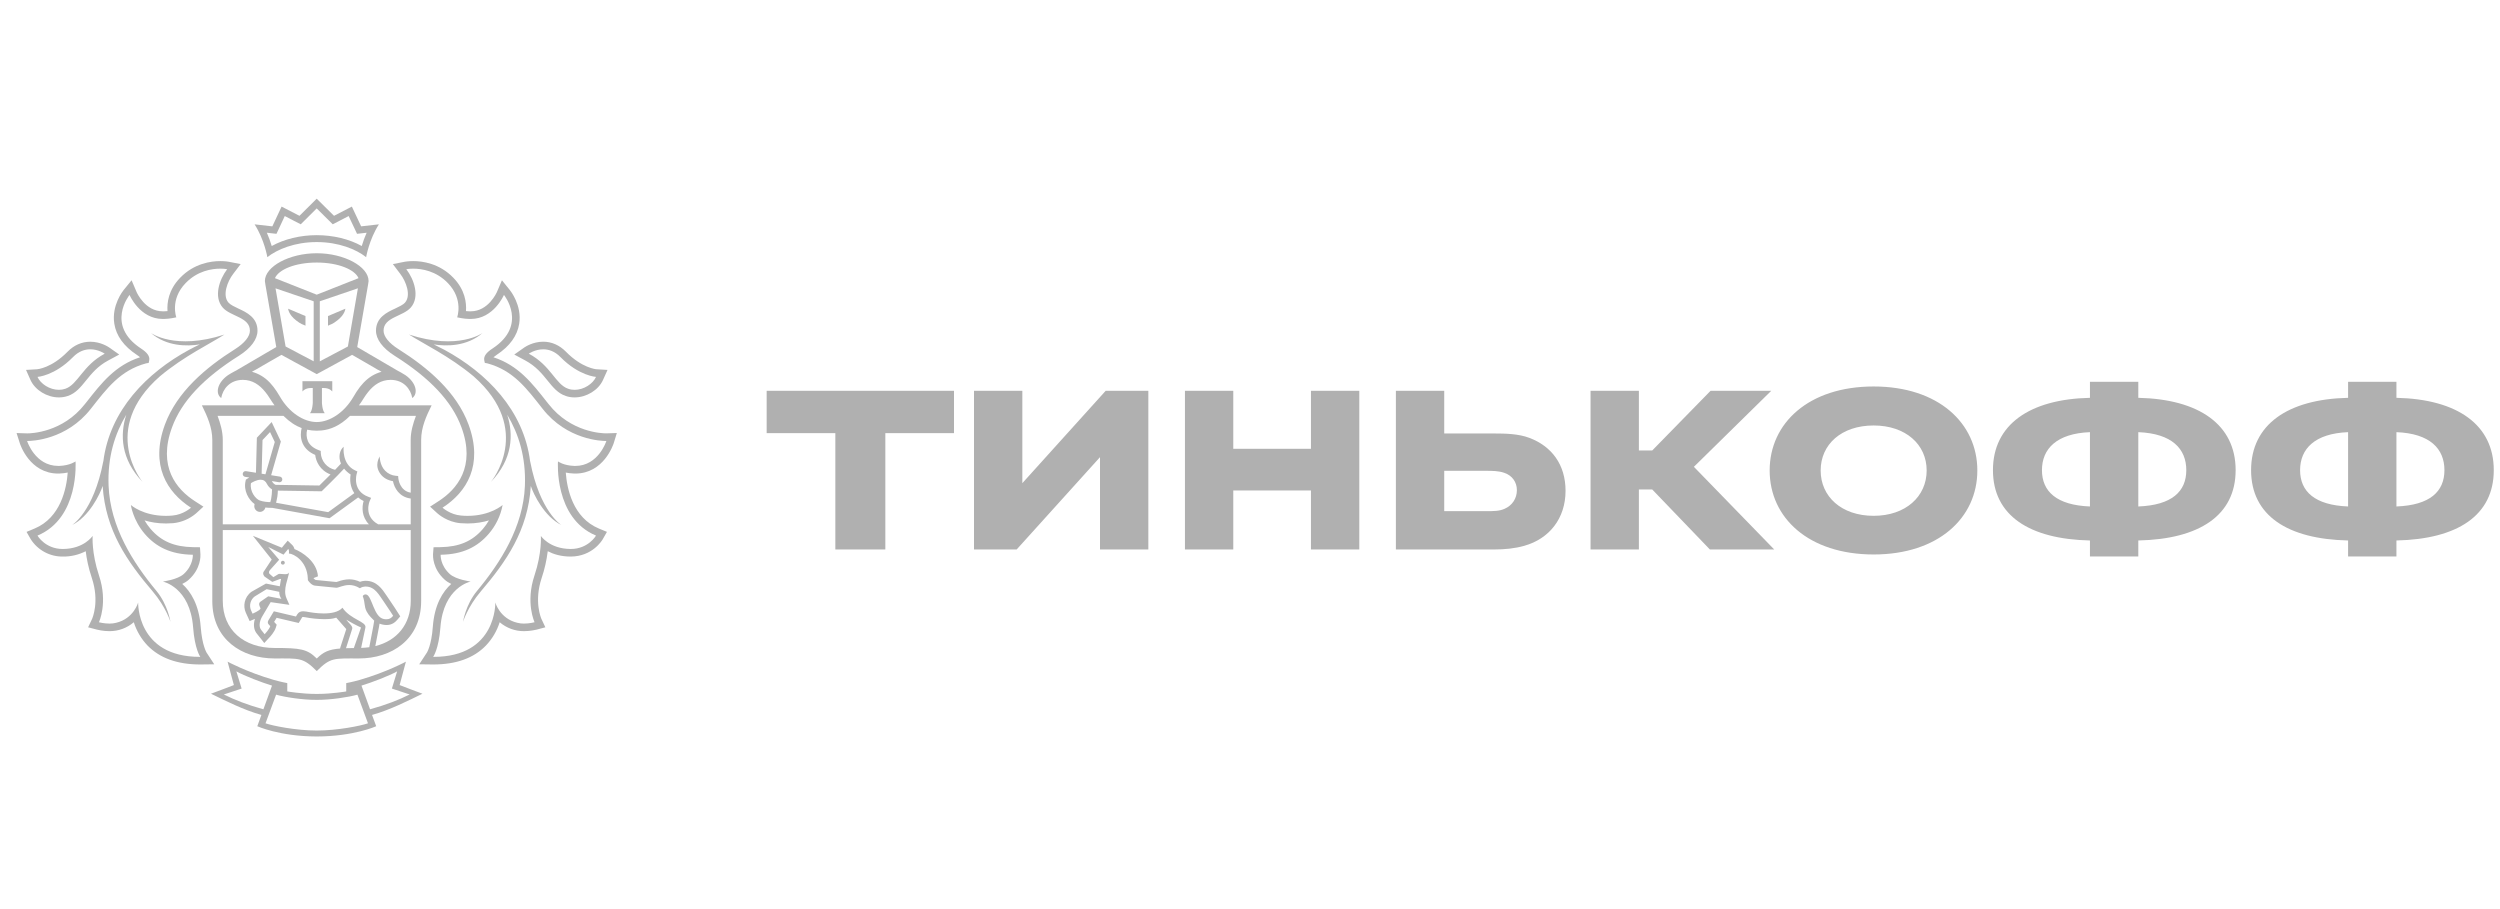 <svg x="0" y="0" width="110" height="40" overflow="inherit" viewBox="0, 0, 110, 40" preserveAspectRatio="xMidYMid" font-size="0" xml="http://www.w3.org/XML/1998/namespace" style="fill:none;" xmlns="http://www.w3.org/2000/svg" xmlns:xlink="http://www.w3.org/1999/xlink" xmlns:xml="http://www.w3.org/XML/1998/namespace" version="1.1"><g clip-path="url(#clip0)" xml:space="default"><path d="M12.45 24.674 C12.439 24.674 12.428 24.675 12.418 24.678 C12.407 24.682 12.397 24.688 12.389 24.695 C12.38 24.702 12.373 24.711 12.368 24.721 C12.364 24.732 12.361 24.742 12.36 24.754 C12.359 24.765 12.361 24.776 12.364 24.787 C12.368 24.797 12.374 24.807 12.381 24.816 C12.389 24.824 12.398 24.831 12.408 24.835 C12.418 24.84 12.429 24.843 12.44 24.843 C12.463 24.845 12.485 24.837 12.502 24.823 C12.519 24.808 12.529 24.787 12.531 24.765 C12.532 24.742 12.524 24.72 12.509 24.703 C12.494 24.686 12.473 24.676 12.45 24.674 z M16.283 31.209 L15.905 30.167 C16.355 30.03 17.127 29.735 17.474 29.54 L17.243 30.297 L18.025 30.557 C17.552 30.795 16.978 31.017 16.283 31.208 L16.283 31.209 z M13.938 32.144 C13.028 32.144 11.989 31.934 11.683 31.825 L12.148 30.565 C12.533 30.678 13.336 30.797 13.919 30.794 L13.955 30.794 C14.537 30.797 15.339 30.677 15.727 30.565 L16.191 31.825 C15.885 31.934 14.846 32.144 13.938 32.144 z M9.849 30.557 L10.632 30.297 L10.4 29.54 C10.745 29.735 11.52 30.031 11.968 30.167 L11.59 31.209 C10.897 31.018 10.322 30.795 9.849 30.557 z M18.061 30.326 L17.584 30.143 L17.716 29.65 L17.86 29.113 C17.86 29.113 17.017 29.572 15.827 29.916 C15.489 30.012 15.234 30.057 15.234 30.057 L15.234 30.423 C15.234 30.423 14.598 30.533 13.955 30.533 L13.919 30.533 C13.275 30.533 12.64 30.423 12.64 30.423 L12.64 30.056 C12.64 30.056 12.384 30.012 12.046 29.916 C10.858 29.571 10.014 29.113 10.014 29.113 L10.157 29.65 L10.291 30.143 L9.813 30.326 L9.283 30.524 C9.89 30.818 10.732 31.246 11.502 31.457 L11.321 31.954 C11.321 31.954 12.298 32.4 13.925 32.405 L13.925 32.405 L13.947 32.405 L13.947 32.405 C15.577 32.4 16.553 31.954 16.553 31.954 L16.37 31.457 C17.141 31.246 17.984 30.819 18.588 30.524 L18.061 30.326 z M11.948 10.264 L12.165 10.288 L12.258 10.09 L12.53 9.506 L13.036 9.768 L13.233 9.869 L13.935 9.17 L14.483 9.713 L14.64 9.869 L14.837 9.768 L15.34 9.506 L15.617 10.09 L15.709 10.288 L15.925 10.264 L16.132 10.24 C16.048 10.431 15.976 10.626 15.917 10.825 C15.371 10.52 14.661 10.347 13.936 10.347 C13.215 10.347 12.505 10.52 11.956 10.825 C11.897 10.626 11.825 10.431 11.742 10.24 L11.947 10.264 L11.948 10.264 z M13.935 10.651 C14.906 10.651 15.681 10.974 16.11 11.316 C16.11 11.316 16.237 10.548 16.672 9.871 L15.89 9.959 L15.482 9.09 L14.697 9.496 L13.935 8.742 L13.177 9.496 L12.39 9.09 L11.983 9.96 L11.202 9.871 C11.636 10.548 11.763 11.315 11.763 11.315 C12.194 10.973 12.967 10.651 13.935 10.651 z M26.225 23.566 C26.225 23.566 25.887 24.155 25.113 24.155 L25.103 24.155 C24.174 24.149 23.798 23.58 23.798 23.58 C23.798 23.58 23.852 24.32 23.518 25.318 C23.115 26.52 23.521 27.378 23.521 27.378 C23.521 27.378 23.304 27.438 23.054 27.438 C22.958 27.438 22.859 27.428 22.764 27.403 C21.988 27.219 21.794 26.511 21.794 26.511 C21.794 26.511 21.866 28.902 19.081 28.902 L19.059 28.902 C19.059 28.902 19.305 28.569 19.378 27.606 C19.509 25.832 20.709 25.587 20.709 25.587 C20.709 25.587 20.069 25.507 19.791 25.258 C19.358 24.864 19.388 24.409 19.388 24.409 C20.367 24.395 21.01 24.061 21.499 23.495 C21.814 23.132 22.027 22.692 22.115 22.219 C22.115 22.219 21.588 22.698 20.57 22.698 C20.48 22.698 20.385 22.694 20.287 22.684 C19.804 22.645 19.471 22.338 19.471 22.338 C20.532 21.657 21.275 20.468 20.616 18.679 C20.088 17.245 18.818 16.174 17.54 15.367 C17.114 15.101 16.877 14.805 16.877 14.55 C16.877 13.951 17.727 13.932 18.077 13.529 C18.48 13.062 18.227 12.303 17.878 11.846 C17.878 11.846 17.995 11.821 18.181 11.821 C18.549 11.821 19.185 11.914 19.709 12.458 C20.404 13.178 20.115 13.963 20.115 13.963 L20.302 13.999 C20.413 14.022 20.524 14.027 20.639 14.033 L20.714 14.034 C21.724 14.034 22.174 12.976 22.174 12.976 C22.174 12.976 23.248 14.299 21.668 15.336 C21.396 15.513 21.275 15.678 21.307 15.852 L21.332 15.968 L21.444 15.988 C22.59 16.299 23.17 17.091 23.877 17.99 C24.952 19.359 26.473 19.403 26.66 19.403 L26.681 19.403 C26.681 19.403 26.334 20.501 25.311 20.501 C25.294 20.501 25.279 20.501 25.262 20.5 C24.793 20.483 24.551 20.302 24.551 20.302 C24.551 20.302 24.369 22.794 26.225 23.566 z M25.311 20.837 C26.565 20.837 26.984 19.559 27.002 19.505 L27.141 19.053 L26.672 19.068 L26.671 19.068 C26.504 19.068 25.121 19.032 24.14 17.783 L24.047 17.667 C23.407 16.851 22.799 16.074 21.712 15.72 C21.755 15.682 21.802 15.647 21.85 15.616 C22.427 15.236 22.763 14.775 22.846 14.239 C22.97 13.433 22.456 12.791 22.434 12.764 L22.085 12.332 L21.866 12.845 C21.852 12.877 21.485 13.698 20.714 13.698 L20.657 13.698 C20.605 13.696 20.554 13.693 20.503 13.689 C20.53 13.322 20.464 12.756 19.95 12.224 C19.334 11.584 18.577 11.488 18.181 11.488 C17.97 11.488 17.829 11.514 17.813 11.516 L17.286 11.62 L17.611 12.05 C17.866 12.381 18.098 12.992 17.824 13.311 C17.736 13.414 17.555 13.495 17.383 13.578 C17.028 13.741 16.543 13.97 16.543 14.55 C16.543 14.926 16.834 15.319 17.362 15.653 C18.922 16.637 19.886 17.663 20.302 18.796 C20.945 20.538 20.106 21.533 19.29 22.056 L18.924 22.292 L19.245 22.587 C19.288 22.625 19.679 22.97 20.258 23.02 C20.367 23.027 20.472 23.033 20.571 23.033 C20.941 23.033 21.257 22.975 21.514 22.897 C21.437 23.031 21.348 23.157 21.247 23.274 C20.781 23.815 20.208 24.061 19.383 24.075 L19.076 24.079 L19.053 24.387 C19.05 24.449 19.027 25.021 19.566 25.506 C19.649 25.581 19.749 25.643 19.854 25.693 C19.487 26.023 19.116 26.598 19.044 27.582 C18.983 28.404 18.787 28.708 18.785 28.712 L18.446 29.229 L19.058 29.237 C20.07 29.237 20.844 28.959 21.38 28.404 C21.658 28.113 21.865 27.762 21.986 27.378 C22.284 27.632 22.662 27.772 23.054 27.771 C23.34 27.771 23.579 27.71 23.605 27.705 L23.996 27.601 L23.824 27.235 C23.811 27.206 23.485 26.473 23.835 25.426 C23.963 25.045 24.052 24.652 24.101 24.253 C24.347 24.382 24.677 24.488 25.103 24.489 C26.071 24.489 26.497 23.765 26.516 23.735 L26.706 23.402 L26.353 23.257 C25.2 22.777 24.945 21.49 24.894 20.793 C24.998 20.813 25.117 20.831 25.252 20.835 L25.311 20.837 z" clip-rule="evenodd" xml:space="default" fill-rule="evenodd" style="fill:#B0B0B0;" /><path d="M23.902 15.37 C24.136 15.37 24.408 15.45 24.665 15.716 C25.473 16.538 26.225 16.584 26.225 16.584 C26.088 16.887 25.692 17.153 25.282 17.153 C25.188 17.153 25.092 17.138 24.999 17.105 C24.442 16.917 24.243 16.082 23.267 15.562 C23.267 15.562 23.539 15.37 23.902 15.37 z M23.108 15.858 C23.575 16.108 23.848 16.443 24.087 16.739 C24.322 17.029 24.544 17.308 24.894 17.423 C25.017 17.466 25.148 17.486 25.282 17.486 C25.805 17.486 26.331 17.165 26.531 16.721 L26.731 16.276 L26.246 16.247 C26.223 16.247 25.599 16.189 24.905 15.479 C24.619 15.187 24.274 15.035 23.902 15.035 C23.448 15.035 23.11 15.262 23.074 15.286 L22.628 15.6 L23.108 15.858 z M23.327 20.296 L23.327 20.313 C23.046 18.038 21.397 16.395 19.562 15.396 C19.393 15.306 19.235 15.228 19.084 15.154 C19.642 15.241 20.541 15.251 21.237 14.648 C21.237 14.648 20.173 15.431 17.997 14.72 C18.599 15.111 19.77 15.664 20.839 16.559 C23.511 18.911 21.6 21.205 21.6 21.205 C22.56 20.201 22.6 19.126 22.317 18.248 C22.823 19.091 23.145 20.114 23.096 21.376 C23.022 23.184 22.03 24.747 20.987 26.003 C20.485 26.612 20.373 27.361 20.373 27.361 C20.373 27.361 20.576 26.701 21.156 26.021 C22.274 24.708 23.231 23.346 23.356 21.383 C23.472 21.74 23.948 22.73 24.704 23.103 C24.704 23.103 23.754 22.529 23.327 20.296 z M8.793 28.902 C6.008 28.902 6.079 26.511 6.079 26.511 C6.079 26.511 5.884 27.219 5.109 27.403 C5.015 27.427 4.917 27.439 4.82 27.438 C4.57 27.438 4.353 27.379 4.353 27.379 C4.353 27.379 4.759 26.52 4.355 25.318 C4.022 24.32 4.076 23.58 4.076 23.58 C4.076 23.58 3.701 24.149 2.771 24.155 L2.761 24.155 C1.987 24.155 1.649 23.566 1.649 23.566 C3.505 22.794 3.323 20.302 3.323 20.302 C3.323 20.302 3.081 20.483 2.611 20.5 L2.562 20.5 C1.539 20.5 1.192 19.403 1.192 19.403 L1.213 19.403 C1.402 19.403 2.921 19.359 3.995 17.99 C4.703 17.09 5.284 16.299 6.427 15.988 L6.542 15.968 L6.566 15.852 C6.599 15.678 6.478 15.513 6.207 15.336 C4.627 14.299 5.7 12.977 5.7 12.977 C5.7 12.977 6.148 14.034 7.161 14.034 L7.234 14.033 C7.349 14.027 7.461 14.022 7.572 13.999 L7.758 13.963 C7.758 13.963 7.469 13.178 8.166 12.458 C8.689 11.914 9.325 11.821 9.693 11.821 C9.88 11.821 9.995 11.846 9.995 11.846 C9.647 12.303 9.395 13.062 9.797 13.529 C10.146 13.932 10.996 13.951 10.996 14.55 C10.996 14.805 10.759 15.101 10.334 15.367 C9.055 16.174 7.785 17.244 7.257 18.68 C6.599 20.469 7.342 21.657 8.403 22.339 C8.403 22.339 8.07 22.645 7.587 22.684 C7.493 22.693 7.398 22.698 7.303 22.698 C6.285 22.698 5.758 22.22 5.758 22.22 C5.758 22.22 5.846 22.881 6.373 23.495 C6.864 24.061 7.506 24.395 8.485 24.409 C8.485 24.409 8.516 24.864 8.083 25.258 C7.805 25.508 7.165 25.588 7.165 25.588 C7.165 25.588 8.365 25.832 8.497 27.606 C8.569 28.569 8.813 28.902 8.813 28.902 L8.793 28.902 z M9.088 28.712 C9.088 28.708 8.893 28.404 8.831 27.582 C8.758 26.598 8.386 26.023 8.019 25.693 C8.125 25.643 8.224 25.581 8.307 25.506 C8.846 25.021 8.823 24.45 8.819 24.387 L8.799 24.079 L8.49 24.075 C7.667 24.061 7.093 23.815 6.627 23.274 C6.527 23.157 6.437 23.03 6.36 22.897 C6.617 22.975 6.931 23.033 7.303 23.033 C7.402 23.033 7.506 23.027 7.615 23.02 C7.989 22.983 8.343 22.832 8.629 22.587 L8.95 22.292 L8.584 22.057 C7.766 21.533 6.929 20.539 7.572 18.796 C7.988 17.663 8.95 16.637 10.513 15.653 C11.041 15.319 11.33 14.926 11.33 14.55 C11.33 13.97 10.846 13.741 10.491 13.578 C10.318 13.495 10.138 13.413 10.05 13.311 C9.775 12.992 10.006 12.381 10.262 12.05 L10.589 11.62 L10.059 11.516 C10.044 11.513 9.905 11.488 9.693 11.488 C9.297 11.488 8.541 11.584 7.925 12.224 C7.411 12.756 7.344 13.323 7.37 13.689 C7.319 13.693 7.268 13.696 7.218 13.698 L7.161 13.698 C6.387 13.698 6.021 12.877 6.008 12.845 L5.79 12.332 L5.438 12.764 C5.418 12.791 4.902 13.433 5.029 14.239 C5.111 14.774 5.447 15.236 6.024 15.616 C6.087 15.657 6.13 15.691 6.162 15.72 C5.073 16.074 4.467 16.851 3.826 17.667 L3.733 17.783 C2.754 19.032 1.367 19.069 1.201 19.069 L0.729 19.054 L0.873 19.505 C0.89 19.559 1.308 20.837 2.562 20.837 L2.622 20.835 C2.755 20.831 2.875 20.813 2.98 20.792 C2.929 21.489 2.672 22.777 1.52 23.256 L1.168 23.403 L1.358 23.735 C1.511 23.97 1.721 24.163 1.969 24.295 C2.216 24.427 2.493 24.493 2.774 24.489 C3.121 24.492 3.463 24.412 3.772 24.254 C3.81 24.57 3.887 24.974 4.039 25.426 C4.389 26.472 4.063 27.206 4.05 27.235 L3.877 27.601 L4.268 27.704 C4.294 27.711 4.535 27.771 4.82 27.771 C5.211 27.772 5.59 27.633 5.887 27.378 C6.008 27.762 6.215 28.113 6.492 28.404 C7.031 28.958 7.804 29.237 8.815 29.237 L9.427 29.229 L9.088 28.712 z" clip-rule="evenodd" xml:space="default" fill-rule="evenodd" style="fill:#B0B0B0;" /><path d="M3.208 15.716 C3.466 15.45 3.738 15.369 3.973 15.369 C4.333 15.369 4.607 15.562 4.607 15.562 C3.632 16.083 3.431 16.917 2.873 17.106 C2.782 17.137 2.687 17.153 2.591 17.152 C2.181 17.152 1.784 16.887 1.649 16.584 C1.649 16.584 2.4 16.538 3.208 15.716 z M2.591 17.486 C2.725 17.486 2.856 17.466 2.981 17.423 C3.33 17.308 3.553 17.03 3.788 16.739 C4.028 16.444 4.297 16.108 4.765 15.859 L5.246 15.6 L4.799 15.285 C4.762 15.262 4.427 15.036 3.973 15.036 C3.6 15.036 3.254 15.187 2.969 15.479 C2.274 16.19 1.652 16.247 1.629 16.248 L1.145 16.276 L1.343 16.722 C1.544 17.165 2.069 17.486 2.591 17.486 z M4.778 21.376 C4.727 20.114 5.05 19.091 5.556 18.248 C5.274 19.126 5.312 20.201 6.274 21.206 C6.274 21.206 4.362 18.911 7.035 16.559 C8.104 15.664 9.274 15.111 9.875 14.72 C7.7 15.431 6.637 14.648 6.637 14.648 C7.332 15.251 8.232 15.242 8.79 15.154 C8.639 15.228 8.48 15.305 8.312 15.396 C6.476 16.395 4.828 18.038 4.545 20.313 L4.545 20.296 C4.119 22.53 3.17 23.103 3.17 23.103 C3.926 22.729 4.401 21.739 4.517 21.383 C4.643 23.346 5.599 24.709 6.717 26.021 C7.297 26.701 7.501 27.361 7.501 27.361 C7.501 27.361 7.388 26.613 6.885 26.003 C5.843 24.747 4.852 23.184 4.778 21.376 z M13.308 16.773 L13.308 17.225 C13.463 17.035 13.762 17.074 13.762 17.074 L13.762 17.724 C13.762 17.724 13.753 18.044 13.639 18.182 L14.289 18.182 C14.176 18.044 14.165 17.724 14.165 17.724 L14.165 17.074 C14.165 17.074 14.466 17.035 14.62 17.225 L14.62 16.773 L13.307 16.773 L13.308 16.773 z M13.029 14.098 C13.237 14.263 13.357 14.291 13.361 14.293 L13.441 14.33 L13.441 13.906 L12.679 13.584 C12.679 13.584 12.685 13.831 13.029 14.098 z M14.843 14.098 C15.188 13.831 15.195 13.584 15.195 13.584 L14.432 13.906 L14.432 14.331 L14.513 14.293 C14.516 14.291 14.636 14.263 14.843 14.098 z" clip-rule="evenodd" xml:space="default" fill-rule="evenodd" style="fill:#B0B0B0;" /><path d="M13.936 12.966 L12.098 12.239 C12.254 11.868 12.975 11.552 13.936 11.552 C14.898 11.552 15.619 11.868 15.775 12.239 L13.936 12.966 z M15.307 15.246 L14.071 15.899 L14.071 13.256 L15.748 12.685 L15.307 15.245 L15.307 15.246 z M16.072 15.947 L16.637 16.276 L16.645 16.276 L16.787 16.358 C16.468 16.447 16.224 16.607 16.02 16.817 L15.998 16.839 C15.949 16.89 15.903 16.944 15.859 16.999 L15.833 17.032 C15.789 17.089 15.748 17.147 15.709 17.207 L15.687 17.237 C15.64 17.31 15.595 17.384 15.552 17.459 C15.148 18.154 14.507 18.569 13.936 18.57 C13.366 18.569 12.723 18.154 12.321 17.459 C12.279 17.385 12.234 17.312 12.187 17.241 L12.161 17.202 C12.123 17.145 12.083 17.09 12.042 17.035 C12.032 17.02 12.022 17.009 12.012 16.997 C11.969 16.943 11.924 16.891 11.878 16.84 C11.868 16.833 11.862 16.823 11.853 16.815 C11.643 16.596 11.378 16.438 11.085 16.358 L11.229 16.276 L11.235 16.276 L11.802 15.947 L12.382 15.614 L13.933 16.46 L13.936 16.457 L13.941 16.46 L15.492 15.614 L16.072 15.947 z M18.302 18.297 C18.175 18.631 18.07 18.993 18.07 19.354 L18.072 21.678 C17.587 21.598 17.529 21.074 17.527 21.051 L17.518 20.945 L17.414 20.935 C17.236 20.92 17.07 20.84 16.946 20.712 C16.707 20.473 16.707 20.087 16.707 20.084 C16.704 20.104 16.446 20.465 16.746 20.861 C16.872 21.028 17.055 21.132 17.291 21.172 C17.347 21.462 17.562 21.872 18.072 21.935 L18.072 23.072 L16.641 23.072 C15.981 22.704 16.26 22.057 16.273 22.029 L16.329 21.906 L16.203 21.858 C15.488 21.593 15.685 20.879 15.695 20.848 L15.724 20.744 L15.626 20.698 C15.036 20.424 15.116 19.686 15.124 19.656 C14.942 19.803 14.877 20.103 15.002 20.398 C14.934 20.476 14.843 20.569 14.744 20.672 C14.572 20.634 14.417 20.541 14.303 20.407 C14.189 20.272 14.123 20.104 14.114 19.928 L14.113 19.841 L14.032 19.81 C13.794 19.722 13.63 19.589 13.549 19.411 C13.483 19.251 13.471 19.074 13.515 18.907 C13.652 18.935 13.792 18.95 13.932 18.951 L13.941 18.951 C14.012 18.951 14.082 18.947 14.151 18.94 C14.532 18.902 14.958 18.738 15.402 18.297 L18.302 18.297 z M16.514 28.428 L16.674 27.594 L16.699 27.44 C16.798 27.479 16.903 27.499 17.009 27.501 C17.252 27.501 17.395 27.372 17.489 27.262 L17.611 27.119 L17.511 26.962 C17.502 26.947 17.28 26.596 17.11 26.355 C17.076 26.308 17.044 26.259 17.012 26.21 C16.818 25.92 16.576 25.555 16.088 25.555 L16.045 25.557 C15.975 25.561 15.906 25.575 15.84 25.599 C15.692 25.528 15.53 25.491 15.366 25.49 C15.2 25.494 15.037 25.526 14.882 25.584 C14.85 25.593 14.821 25.604 14.798 25.608 L13.889 25.519 C13.851 25.5 13.819 25.474 13.795 25.441 L13.795 25.436 L13.991 25.357 C13.936 24.7 13.306 24.296 12.956 24.159 C12.94 24.089 12.905 24.024 12.853 23.974 L12.658 23.789 L12.486 23.995 L12.402 24.1 L11.127 23.576 L11.956 24.618 L11.63 25.114 C11.51 25.241 11.642 25.37 11.642 25.37 L11.98 25.603 L12.33 25.472 C12.342 25.472 12.352 25.475 12.365 25.476 C12.348 25.53 12.326 25.739 12.311 25.797 L11.703 25.677 L11.065 26.038 C10.736 26.28 10.691 26.68 10.814 26.953 L10.884 27.108 L10.985 27.328 L11.208 27.235 C11.212 27.234 11.215 27.233 11.217 27.231 C11.136 27.488 11.169 27.733 11.312 27.893 L11.448 28.064 L11.628 28.293 L11.826 28.079 C11.885 28.021 12.074 27.809 12.132 27.627 L12.175 27.488 L12.079 27.382 L12.062 27.362 L12.171 27.183 L12.964 27.37 L13.143 27.411 L13.239 27.254 L13.29 27.169 C13.3 27.15 13.302 27.147 13.338 27.147 C13.367 27.147 13.395 27.15 13.425 27.158 C13.696 27.211 13.971 27.239 14.246 27.242 C14.483 27.242 14.626 27.233 14.795 27.177 C14.795 27.177 15.221 27.661 15.236 27.68 L14.975 28.486 L14.963 28.535 C14.469 28.575 14.229 28.684 13.938 28.975 C13.515 28.555 13.217 28.511 12.082 28.511 C10.723 28.511 9.802 27.713 9.802 26.438 L9.802 23.323 L18.072 23.323 L18.073 26.438 C18.073 27.471 17.467 28.192 16.514 28.428 z M11.421 26.666 L11.464 26.774 C11.435 26.868 11.112 27.001 11.112 27.001 L11.043 26.848 C10.999 26.743 10.992 26.626 11.022 26.517 C11.052 26.407 11.118 26.31 11.21 26.242 L11.732 25.923 L12.288 26.041 C12.284 26.151 12.317 26.26 12.382 26.349 L11.802 26.238 L11.453 26.479 C11.395 26.52 11.39 26.596 11.421 26.666 z M16.426 27.546 L16.248 28.478 C16.133 28.494 16.013 28.503 15.89 28.508 L16.078 27.613 C16.133 27.346 15.421 27.263 15.068 26.74 C14.895 26.934 14.572 26.992 14.246 26.992 C13.949 26.992 13.652 26.944 13.471 26.908 C13.428 26.901 13.383 26.896 13.339 26.896 C13.234 26.896 13.14 26.928 13.074 27.039 L13.023 27.127 L12.05 26.897 L11.808 27.298 C11.774 27.364 11.771 27.418 11.826 27.479 L11.892 27.551 C11.847 27.692 11.645 27.907 11.645 27.907 L11.5 27.726 C11.386 27.598 11.405 27.364 11.524 27.147 L11.909 26.494 L12.733 26.613 L12.605 26.321 C12.433 25.934 12.695 25.443 12.723 25.16 C12.714 25.246 12.635 25.265 12.544 25.265 C12.461 25.265 12.368 25.25 12.307 25.25 C12.283 25.25 12.261 25.252 12.25 25.26 L12.027 25.395 L11.851 25.24 C11.83 25.211 11.823 25.14 11.875 25.087 L12.283 24.629 L11.802 24.066 L12.475 24.405 L12.681 24.155 C12.737 24.211 12.712 24.355 12.712 24.355 C12.923 24.361 13.513 24.688 13.544 25.45 C13.546 25.474 13.546 25.5 13.546 25.525 L13.562 25.55 C13.603 25.608 13.718 25.756 13.864 25.769 L14.796 25.861 L14.799 25.861 C14.902 25.861 15.105 25.741 15.366 25.741 C15.508 25.741 15.666 25.777 15.835 25.884 C15.835 25.884 15.92 25.816 16.057 25.809 C16.067 25.808 16.079 25.808 16.088 25.808 C16.506 25.808 16.68 26.186 16.905 26.5 C17.073 26.74 17.299 27.095 17.299 27.095 C17.216 27.194 17.138 27.248 17.008 27.248 C16.968 27.249 16.927 27.245 16.888 27.237 C16.441 27.154 16.375 26.232 16.12 26.159 C16.107 26.155 16.093 26.154 16.079 26.154 C15.997 26.154 15.961 26.227 15.961 26.227 C16.078 26.542 16.009 26.669 16.136 26.911 C16.229 27.091 16.396 27.238 16.465 27.309 C16.465 27.309 16.446 27.445 16.426 27.547 L16.426 27.546 z M15.569 28.514 C15.444 28.514 15.328 28.516 15.224 28.52 L15.497 27.669 C15.539 27.551 15.324 27.399 15.235 27.265 C15.369 27.351 15.717 27.537 15.885 27.61 C15.777 27.91 15.671 28.212 15.569 28.514 z M11.512 20.842 L11.551 19.362 L11.882 19.011 L12.09 19.448 L11.68 20.869 L11.511 20.843 L11.512 20.842 z M11.75 21.301 C11.8 21.398 11.877 21.478 11.97 21.534 C11.968 21.674 11.954 21.815 11.93 21.953 C11.922 21.985 11.915 22.015 11.906 22.046 C11.901 22.065 11.895 22.08 11.892 22.093 C11.79 22.093 11.591 22.08 11.429 22.021 C11.248 21.955 10.979 21.623 11.042 21.258 C11.12 21.21 11.3 21.108 11.469 21.108 C11.599 21.108 11.688 21.17 11.75 21.301 z M15.59 21.699 C15.335 21.887 14.678 22.367 14.44 22.535 L12.146 22.121 L12.162 22.06 C12.192 21.941 12.223 21.778 12.225 21.587 L14.152 21.617 L14.189 21.581 C14.219 21.551 14.829 20.959 15.14 20.62 C15.214 20.713 15.307 20.801 15.428 20.879 C15.387 21.106 15.404 21.427 15.59 21.699 z M12.471 18.297 C12.748 18.571 13.017 18.742 13.273 18.836 C13.24 18.968 13.196 19.242 13.319 19.514 C13.421 19.734 13.604 19.903 13.869 20.016 C13.898 20.287 14.069 20.695 14.543 20.876 C14.335 21.086 14.133 21.284 14.052 21.363 L12.128 21.333 C12.064 21.302 12.011 21.253 11.977 21.192 C11.973 21.182 11.966 21.177 11.962 21.167 L12.277 21.218 L12.296 21.219 C12.326 21.219 12.355 21.209 12.377 21.19 C12.4 21.171 12.415 21.144 12.42 21.115 C12.425 21.082 12.417 21.049 12.398 21.021 C12.378 20.994 12.349 20.976 12.316 20.971 L11.93 20.909 L12.358 19.427 L11.953 18.571 L11.302 19.26 L11.262 20.801 L10.825 20.731 C10.758 20.718 10.693 20.768 10.681 20.836 C10.676 20.869 10.684 20.903 10.704 20.93 C10.723 20.957 10.753 20.975 10.786 20.981 L10.969 21.009 C10.93 21.031 10.892 21.054 10.855 21.08 L10.818 21.106 L10.808 21.152 C10.701 21.584 10.942 21.995 11.202 22.178 L11.192 22.233 C11.182 22.299 11.197 22.365 11.236 22.419 C11.259 22.451 11.289 22.478 11.324 22.496 C11.359 22.514 11.398 22.523 11.438 22.523 C11.493 22.523 11.547 22.503 11.59 22.468 C11.634 22.433 11.664 22.385 11.676 22.331 C11.773 22.342 11.862 22.345 11.922 22.345 L11.974 22.345 L14.497 22.802 L14.54 22.773 C14.741 22.632 15.508 22.073 15.759 21.887 C15.829 21.947 15.906 22.001 15.999 22.046 C15.918 22.319 15.912 22.739 16.234 23.072 L9.802 23.072 L9.802 19.354 C9.802 18.993 9.698 18.631 9.573 18.297 L12.471 18.297 z M12.123 12.687 L13.802 13.257 L13.802 15.898 L12.566 15.245 L12.123 12.686 L12.123 12.687 z M16.218 12.368 C16.218 11.723 15.135 11.143 13.94 11.143 L13.932 11.143 C12.737 11.143 11.655 11.723 11.655 12.368 L11.678 12.526 L12.156 15.271 L11.676 15.55 L10.436 16.276 L10.44 16.276 C10.44 16.276 10.162 16.419 10.032 16.507 C9.56 16.836 9.459 17.316 9.733 17.514 C9.801 17.123 10.11 16.714 10.687 16.714 C11.103 16.714 11.42 16.93 11.677 17.252 C11.743 17.333 11.805 17.42 11.863 17.514 C11.935 17.632 12.008 17.736 12.079 17.835 L8.883 17.835 C9.117 18.308 9.341 18.809 9.341 19.354 L9.341 26.439 C9.341 28.154 10.658 28.972 12.082 28.972 C13.182 28.972 13.331 28.922 13.938 29.528 C14.542 28.922 14.691 28.972 15.792 28.972 C17.217 28.972 18.531 28.154 18.531 26.439 L18.531 19.354 C18.531 18.809 18.755 18.308 18.991 17.835 L15.794 17.835 C15.866 17.736 15.938 17.632 16.009 17.514 C16.068 17.42 16.13 17.333 16.195 17.252 C16.453 16.928 16.77 16.714 17.186 16.714 C17.764 16.714 18.072 17.123 18.14 17.514 C18.414 17.316 18.315 16.836 17.839 16.507 C17.707 16.424 17.572 16.346 17.433 16.276 L17.438 16.276 L16.195 15.55 L15.718 15.271 L16.195 12.526 L16.218 12.368 z" clip-rule="evenodd" xml:space="default" fill-rule="evenodd" style="fill:#B0B0B0;" /><path d="M36.755 24.177 L38.955 24.177 L38.955 19.059 L41.976 19.059 L41.976 17.196 L33.733 17.196 L33.733 19.059 L36.755 19.059 L36.755 24.177 z M48.649 17.196 L44.983 21.259 L44.983 17.196 L42.856 17.196 L42.856 24.177 L44.733 24.177 L48.4 20.115 L48.4 24.177 L50.527 24.177 L50.527 17.196 L48.649 17.196 z M54.264 21.581 L57.682 21.581 L57.682 24.177 L59.809 24.177 L59.809 17.196 L57.682 17.196 L57.682 19.748 L54.264 19.748 L54.264 17.196 L52.138 17.196 L52.138 24.177 L54.264 24.177 L54.264 21.581 z M65.731 24.177 C66.215 24.177 66.655 24.133 67.066 24.016 C68.166 23.708 68.884 22.813 68.884 21.596 C68.884 20.437 68.268 19.631 67.286 19.264 C66.816 19.088 66.259 19.073 65.731 19.073 L63.546 19.073 L63.546 17.196 L61.419 17.196 L61.419 24.177 L65.731 24.177 z M63.546 20.716 L65.364 20.716 C65.658 20.716 65.936 20.716 66.186 20.804 C66.538 20.921 66.743 21.215 66.743 21.567 C66.743 21.933 66.538 22.241 66.2 22.388 C65.966 22.491 65.731 22.491 65.364 22.491 L63.546 22.491 L63.546 20.716 z M72.111 21.537 L72.698 21.537 L75.235 24.177 L78.066 24.177 L74.531 20.54 L77.934 17.196 L75.264 17.196 L72.698 19.821 L72.111 19.821 L72.111 17.196 L69.984 17.196 L69.984 24.177 L72.111 24.177 L72.111 21.537 z" xml:space="default" style="fill:#B0B0B0;" /><path d="M82.441 17.005 C79.581 17.005 77.865 18.619 77.865 20.701 C77.865 22.784 79.581 24.397 82.441 24.397 C85.287 24.397 87.003 22.784 87.003 20.701 C87.003 18.619 85.287 17.005 82.441 17.005 z M82.441 22.696 C81.019 22.696 80.109 21.845 80.109 20.701 C80.109 19.557 81.019 18.721 82.441 18.721 C83.849 18.721 84.773 19.557 84.773 20.701 C84.773 21.845 83.849 22.696 82.441 22.696 z M94.085 17.504 L94.085 16.8 L91.958 16.8 L91.958 17.504 C89.289 17.563 87.69 18.692 87.69 20.687 C87.69 22.681 89.289 23.723 91.958 23.781 L91.958 24.485 L94.085 24.485 L94.085 23.781 C96.769 23.723 98.368 22.681 98.368 20.687 C98.368 18.692 96.769 17.563 94.085 17.504 z M91.958 22.285 C90.492 22.227 89.846 21.625 89.846 20.687 C89.846 19.748 90.492 19.073 91.958 19.015 L91.958 22.285 z M94.085 22.285 L94.085 19.015 C95.566 19.073 96.197 19.748 96.197 20.687 C96.197 21.625 95.566 22.227 94.085 22.285 z M105.443 17.504 L105.443 16.8 L103.316 16.8 L103.316 17.504 C100.647 17.563 99.048 18.692 99.048 20.687 C99.048 22.681 100.647 23.723 103.316 23.781 L103.316 24.485 L105.443 24.485 L105.443 23.781 C108.127 23.723 109.726 22.681 109.726 20.687 C109.726 18.692 108.127 17.563 105.443 17.504 z M103.316 22.285 C101.85 22.227 101.204 21.625 101.204 20.687 C101.204 19.748 101.85 19.073 103.316 19.015 L103.316 22.285 z M105.443 22.285 L105.443 19.015 C106.924 19.073 107.555 19.748 107.555 20.687 C107.555 21.625 106.924 22.227 105.443 22.285 z" xml:space="default" style="fill:#B0B0B0;" /></g><defs xml:space="default"><clipPath id="clip0" xml:space="default"><rect x="0" y="0" width="110" height="24.933" transform="translate(0, 8)" xml:space="default" style="fill:white;" /></clipPath></defs></svg>
